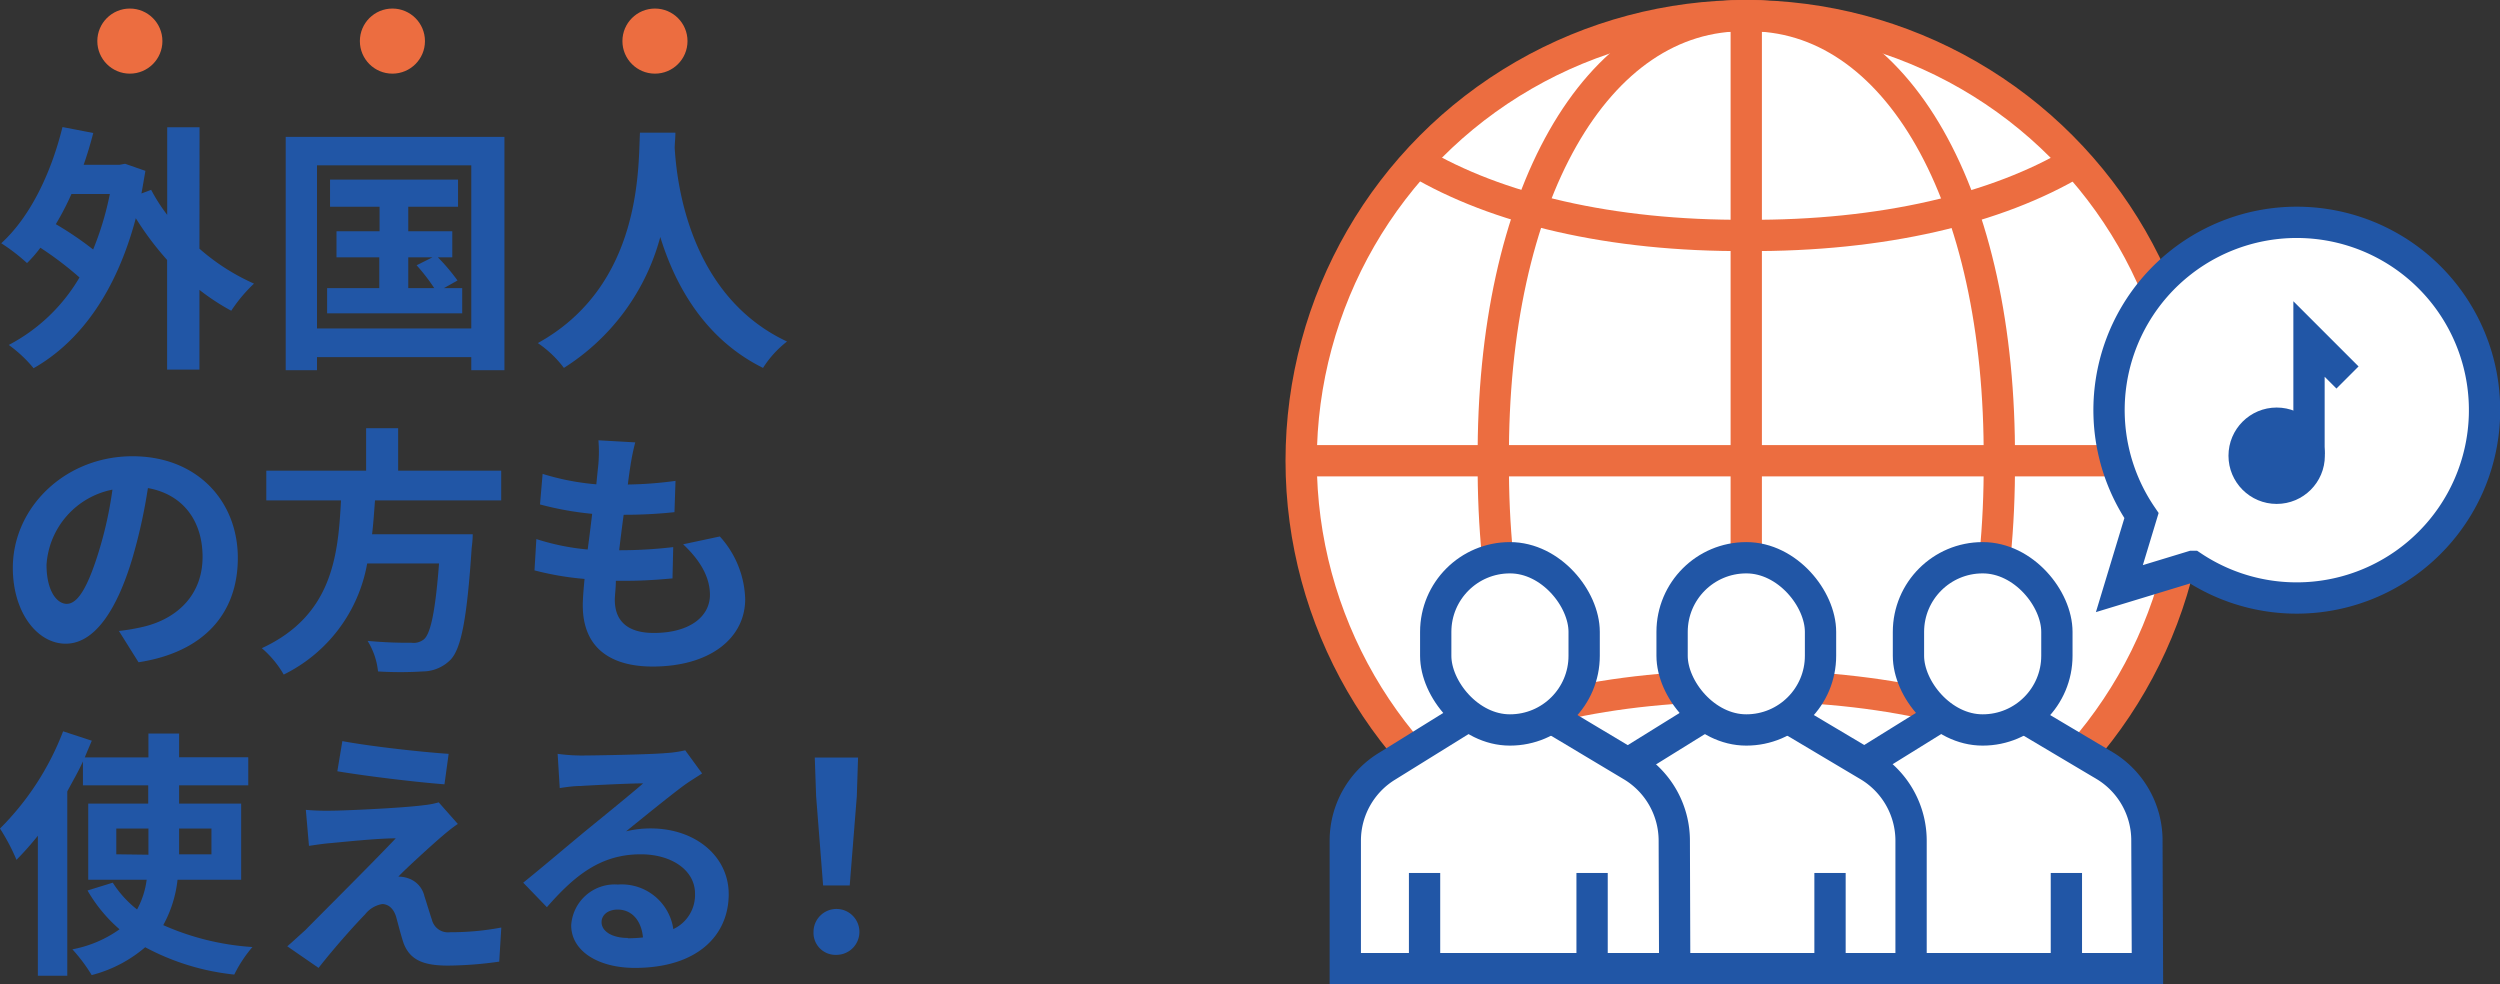 <svg id="レイヤー_1" data-name="レイヤー 1" xmlns="http://www.w3.org/2000/svg" viewBox="0 0 239.67 94.36"><rect x="0" y="0" width="239.67" height="94.36" fill="#333333" stroke="none"/><defs><style>.cls-1{fill:#2156a6;}.cls-2{fill:#ec6d40;}.cls-3,.cls-5,.cls-6{fill:#fff;}.cls-3,.cls-4,.cls-5{stroke:#ec6d40;}.cls-3,.cls-4,.cls-6,.cls-7{stroke-miterlimit:10;}.cls-3,.cls-4,.cls-5,.cls-6,.cls-7{stroke-width:3px;}.cls-4,.cls-7{fill:none;}.cls-5{stroke-linecap:round;stroke-linejoin:round;}.cls-6,.cls-7{stroke:#2156a6;}</style></defs><path class="cls-1" d="M57.66,32.41a20.55,20.55,0,0,0,5.23,3.35,14.46,14.46,0,0,0-2.18,2.6,21.37,21.37,0,0,1-3.05-2V44h-3.1V33.49a28.74,28.74,0,0,1-3-4c-1.88,7.08-5.35,11.85-9.8,14.38a12.66,12.66,0,0,0-2.38-2.23,17,17,0,0,0,6.78-6.47,32.2,32.2,0,0,0-3.75-2.85,12.27,12.27,0,0,1-1.28,1.47,18.26,18.26,0,0,0-2.47-1.9c2.75-2.5,4.77-6.67,5.87-11.14l2.95.57c-.27,1.05-.57,2.05-.92,3.05H50l.53-.1,1.95.68c-.13.75-.25,1.47-.38,2.17l.93-.35a16.72,16.72,0,0,0,1.54,2.4V20.77h3.1ZM45.39,27.17a26.23,26.23,0,0,1-1.5,2.89,31.48,31.48,0,0,1,3.58,2.43,28.89,28.89,0,0,0,1.6-5.32Z" transform="translate(-38.54 -8.57)"/><path class="cls-1" d="M86.9,21.69V44.06H83.72V42.81H68.93v1.25h-3V21.69ZM83.72,40.06V24.42H68.93V40.06Zm-.87-3.87v2.42H69.9V36.19h5V33.24H70.8v-2.5h4.13V28.39H70.18v-2.6H82.45v2.6H77.68v2.35H81.9v2.5H80.52a18.87,18.87,0,0,1,1.88,2.22l-1.3.73Zm-5.17,0h2.49A18.54,18.54,0,0,0,78.48,34L80,33.24H77.68Z" transform="translate(-38.54 -8.57)"/><path class="cls-1" d="M103.29,21.29c0,.4-.05.9-.07,1.43.2,3.45,1.45,14.22,10.77,18.59a10,10,0,0,0-2.3,2.53c-5.65-2.8-8.45-8-9.85-12.55A21.37,21.37,0,0,1,92.6,43.84a10.43,10.43,0,0,0-2.5-2.38c10-5.52,9.62-16.87,9.79-20.17Z" transform="translate(-38.54 -8.57)"/><path class="cls-1" d="M51.82,72.06l-1.88-3a19.5,19.5,0,0,0,2.33-.4c3.19-.75,5.69-3,5.69-6.7,0-3.45-1.87-6-5.24-6.6a51.46,51.46,0,0,1-1.5,6.77c-1.5,5-3.65,8.15-6.38,8.15s-5.07-3-5.07-7.27c0-5.78,5-10.7,11.47-10.7,6.2,0,10.1,4.3,10.1,9.75C61.34,67.36,58.11,71.09,51.82,72.06Zm-6.88-5.6c1.05,0,2-1.57,3.05-4.95a37.41,37.41,0,0,0,1.33-6A7.86,7.86,0,0,0,43,62.71C43,65.24,44,66.46,44.94,66.46Z" transform="translate(-38.54 -8.57)"/><path class="cls-1" d="M74.49,56.54c-.08,1.07-.15,2.17-.28,3.25h9.65a10.93,10.93,0,0,1-.1,1.3c-.45,6.8-1,9.6-2,10.7a3.78,3.78,0,0,1-2.7,1.15,35.33,35.33,0,0,1-4.28,0,6.89,6.89,0,0,0-1-2.93,41.74,41.74,0,0,0,4.2.18,1.58,1.58,0,0,0,1.2-.33c.65-.55,1.1-2.72,1.45-7.27H73.74a14.71,14.71,0,0,1-8,10.65,9.64,9.64,0,0,0-2.1-2.53c6.74-3.12,7.32-8.82,7.59-14.17H64.07V53.69h9.57V49.62h3.07v4.07h9.88v2.85Z" transform="translate(-38.54 -8.57)"/><path class="cls-1" d="M99,53.09c-.07.43-.17,1.1-.27,1.93a37,37,0,0,0,4.57-.35l-.1,3a45,45,0,0,1-4.87.25c-.15,1.1-.3,2.27-.43,3.4h.18a43.16,43.16,0,0,0,5-.3l-.07,3c-1.4.13-2.85.23-4.43.23h-1c0,.75-.1,1.37-.1,1.82,0,2.08,1.28,3.18,3.73,3.18,3.49,0,5.39-1.6,5.39-3.65,0-1.7-.92-3.3-2.57-4.85l3.52-.75a9.32,9.32,0,0,1,2.43,6c0,3.77-3.4,6.47-8.87,6.47-3.93,0-6.7-1.7-6.7-5.87,0-.6.07-1.5.17-2.53a28.18,28.18,0,0,1-4.8-.82l.18-3a22.63,22.63,0,0,0,4.92,1c.15-1.12.3-2.3.43-3.42a30.44,30.44,0,0,1-5-.9L90.56,54a23.85,23.85,0,0,0,5.15,1c.07-.78.15-1.45.2-2a13.75,13.75,0,0,0,0-2.22l3.53.2A21.13,21.13,0,0,0,99,53.09Z" transform="translate(-38.54 -8.57)"/><path class="cls-1" d="M55.56,92.91a11.61,11.61,0,0,1-1.37,4.35,25,25,0,0,0,8.55,2.1A12.43,12.43,0,0,0,61,102a23.08,23.08,0,0,1-8.54-2.62,12.81,12.81,0,0,1-5.13,2.67,15.74,15.74,0,0,0-1.85-2.47A11.43,11.43,0,0,0,50,97.66a14.46,14.46,0,0,1-3.07-3.72l2.42-.75a10.3,10.3,0,0,0,2.33,2.57,8.08,8.08,0,0,0,.92-2.85H47v-7.3h5.75V83.86H46.49V81.57c-.45,1-1,1.92-1.5,2.87v17.67H42.17V88.69A28.52,28.52,0,0,1,40.12,91,19.7,19.7,0,0,0,38.54,88a26.54,26.54,0,0,0,6.05-9.32l2.75.9c-.22.52-.45,1.05-.67,1.6h6.1V78.89h2.94v2.28h6.63v2.69H55.71v1.75h5.95v7.3Zm-2.79-2.4V88H49.69v2.47ZM55.71,88v2.47h3.1V88Z" transform="translate(-38.54 -8.57)"/><path class="cls-1" d="M80.8,88.84c-1.15,1-3.47,3.12-4.07,3.77a2.84,2.84,0,0,1,1,.18,2.36,2.36,0,0,1,1.5,1.7c.22.67.5,1.62.72,2.27a1.59,1.59,0,0,0,1.75,1.18,25.74,25.74,0,0,0,4.9-.45l-.2,3.27a36.41,36.41,0,0,1-4.9.38c-2.37,0-3.65-.53-4.27-2.15-.25-.75-.55-1.93-.72-2.55-.28-.88-.83-1.2-1.33-1.2a2.67,2.67,0,0,0-1.65,1c-.85.87-2.72,2.92-4.45,5.12l-3-2.07c.45-.38,1-.9,1.73-1.55,1.27-1.3,6.4-6.4,8.67-8.8-1.75,0-4.75.32-6.17.45-.88.07-1.63.2-2.15.27l-.3-3.45a23.18,23.18,0,0,0,2.4.08c1.17,0,6.85-.25,8.92-.53a8,8,0,0,0,1.42-.27l1.83,2.07C81.78,88,81.25,88.46,80.8,88.84Zm.75-8-.4,2.92c-2.62-.2-7.29-.75-10.27-1.25l.48-2.89C74.16,80.14,79,80.67,81.55,80.84Z" transform="translate(-38.54 -8.57)"/><path class="cls-1" d="M94.23,81c1.33,0,6.68-.1,8.1-.23a11.2,11.2,0,0,0,1.9-.27l1.62,2.22c-.57.37-1.17.73-1.75,1.15-1.35,1-4,3.15-5.54,4.4a9.71,9.71,0,0,1,2.37-.28c4.25,0,7.47,2.65,7.47,6.3,0,3.95-3,7.07-9,7.07-3.48,0-6.1-1.59-6.1-4.09a4.18,4.18,0,0,1,4.47-3.9,5,5,0,0,1,5.32,4.27,3.61,3.61,0,0,0,2.08-3.4c0-2.25-2.25-3.77-5.2-3.77-3.82,0-6.32,2-9,5.07l-2.27-2.35c1.77-1.42,4.8-4,6.27-5.2s4-3.25,5.23-4.32c-1.28,0-4.73.17-6,.25-.68,0-1.48.12-2,.2L92,80.84A17.28,17.28,0,0,0,94.23,81Zm4.5,17.52a12.93,12.93,0,0,0,1.45-.08c-.15-1.62-1.07-2.67-2.42-2.67-1,0-1.55.57-1.55,1.2C96.21,97.86,97.23,98.49,98.73,98.49Z" transform="translate(-38.54 -8.57)"/><path class="cls-1" d="M116.53,97.91a2.2,2.2,0,1,1,2.2,2.2A2.11,2.11,0,0,1,116.53,97.91Zm.25-13-.13-3.72h4.15l-.12,3.72L120,93.46h-2.55Z" transform="translate(-38.54 -8.57)"/><circle class="cls-2" cx="12.45" cy="3.94" r="3.12"/><circle class="cls-2" cx="37.62" cy="3.94" r="3.12"/><circle class="cls-2" cx="62.79" cy="3.94" r="3.12"/><circle class="cls-3" cx="167.41" cy="44.17" r="42.67"/><path class="cls-4" d="M230.21,52.74c.15,25.33-9.85,42.92-24.25,42.66-14.41.26-24.41-17.33-24.26-42.66-.15-25.33,9.86-42.92,24.26-42.67C220.36,9.82,230.36,27.41,230.21,52.74Z" transform="translate(-38.54 -8.57)"/><line class="cls-5" x1="167.41" y1="1.5" x2="167.41" y2="86.83"/><line class="cls-4" x1="210.08" y1="44.17" x2="124.75" y2="44.17"/><path class="cls-4" d="M174.36,81.41c7.56-4.53,18.55-7.15,31.6-7.07,13-.08,24,2.54,31.59,7.07" transform="translate(-38.54 -8.57)"/><path class="cls-4" d="M237.55,24.07C230,28.59,219,31.22,206,31.14c-13.05.08-24-2.55-31.6-7.07" transform="translate(-38.54 -8.57)"/><path class="cls-6" d="M244.41,101.43H212.82V89.14a8.34,8.34,0,0,1,4-7.11l7.83-4.86a7.28,7.28,0,0,1,7.58,0L240.36,82a8.37,8.37,0,0,1,4,7.17Z" transform="translate(-38.54 -8.57)"/><rect class="cls-6" x="182.96" y="53.47" width="14.23" height="16.51" rx="7.11"/><path class="cls-6" d="M221.75,101.43H190.17V89.14a8.36,8.36,0,0,1,4-7.11L202,77.17a7.28,7.28,0,0,1,7.58,0L217.7,82a8.37,8.37,0,0,1,4.05,7.17Z" transform="translate(-38.54 -8.57)"/><rect class="cls-6" x="160.3" y="53.47" width="14.23" height="16.51" rx="7.11"/><path class="cls-6" d="M199.09,101.43H167.51V89.14a8.36,8.36,0,0,1,4-7.11l7.83-4.86a7.29,7.29,0,0,1,7.59,0L195,82a8.37,8.37,0,0,1,4.05,7.17Z" transform="translate(-38.54 -8.57)"/><rect class="cls-6" x="137.64" y="53.47" width="14.23" height="16.51" rx="7.11"/><line class="cls-7" x1="136.57" y1="83.69" x2="136.57" y2="92.21"/><line class="cls-7" x1="152.63" y1="83.69" x2="152.63" y2="92.21"/><line class="cls-7" x1="198.1" y1="83.69" x2="198.1" y2="92.21"/><line class="cls-7" x1="175.44" y1="83.69" x2="175.44" y2="92.21"/><path class="cls-6" d="M271.45,60.62A18,18,0,1,0,243.84,58l-2.12,7,7-2.13A18,18,0,0,0,271.45,60.62Z" transform="translate(-38.54 -8.57)"/><polyline class="cls-7" points="221.36 43.57 221.36 32.5 225.05 36.19"/><circle class="cls-1" cx="218.26" cy="43.69" r="4.62"/></svg>